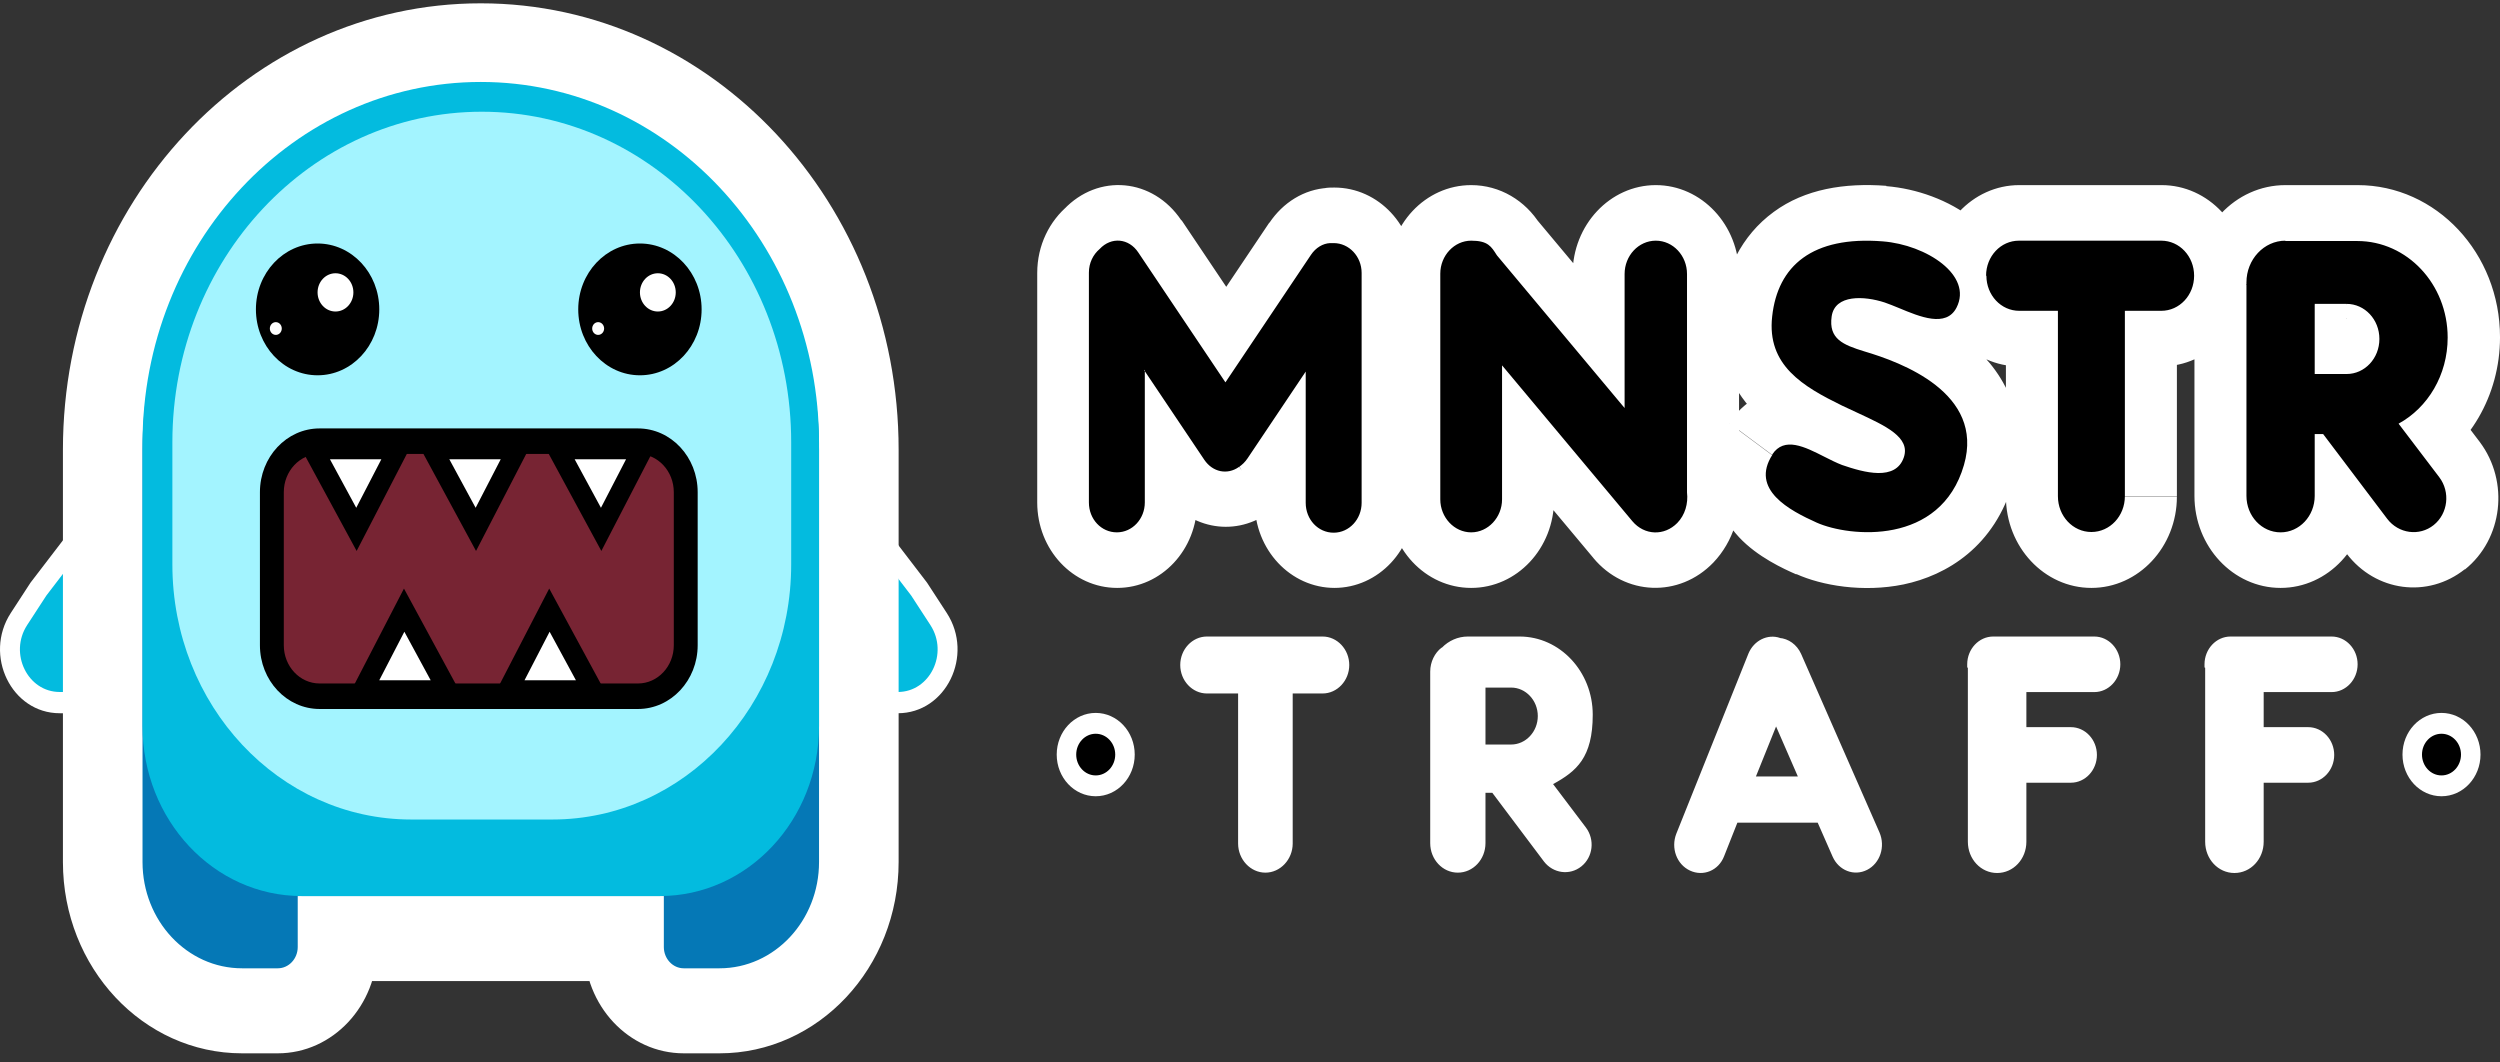 <svg width="200" height="85" viewBox="0 0 200 85" fill="none" xmlns="http://www.w3.org/2000/svg">
<rect x="0" y="0" width="200" height="85" fill="#333333" stroke="none"/>
<path d="M67.591 56.209V39.375L73.528 47.129L75.088 49.526C76.919 52.349 75.041 56.209 71.825 56.209H67.591Z" fill="#03BBDF"/>
<path fill-rule="evenodd" clip-rule="evenodd" d="M66.796 36.993L74.165 46.616L75.743 49.042C77.937 52.424 75.688 57.059 71.826 57.059H66.796V36.993ZM68.387 41.757V55.359H71.826C74.394 55.359 75.902 52.274 74.435 50.011C74.435 50.011 74.435 50.011 74.435 50.01L72.893 47.641L68.387 41.757Z" fill="white"/>
<path d="M9.011 56.209V39.375L3.074 47.129L1.514 49.526C-0.317 52.349 1.561 56.209 4.777 56.209H9.011Z" fill="#03BBDF"/>
<path fill-rule="evenodd" clip-rule="evenodd" d="M9.809 36.993V57.059H4.778C0.916 57.059 -1.332 52.424 0.861 49.042L2.439 46.616L9.809 36.993ZM3.711 47.641L2.169 50.01C2.169 50.011 2.169 50.011 2.169 50.011C0.702 52.274 2.21 55.359 4.778 55.359H8.217V41.757L3.711 47.641Z" fill="white"/>
<path fill-rule="evenodd" clip-rule="evenodd" d="M8.217 35.974C8.217 18.137 21.763 3.666 38.462 3.666C55.16 3.666 68.706 18.137 68.706 35.974V68.962C68.706 75.543 63.724 80.865 57.563 80.865H54.698C52.056 80.865 49.922 78.586 49.922 75.763V75.083H27V75.763C27 78.586 24.867 80.865 22.225 80.865H19.36C13.2 80.865 8.217 75.543 8.217 68.962V35.974Z" fill="#0578B6"/>
<path d="M49.923 75.083H53.107V71.683H49.923V75.083ZM27.001 75.083V71.683H23.818V75.083H27.001ZM38.462 0.266C19.997 0.266 5.034 16.249 5.034 35.974H11.402C11.402 20.007 23.515 7.067 38.462 7.067V0.266ZM71.89 35.974C71.89 16.249 56.927 0.266 38.462 0.266V7.067C53.409 7.067 65.523 20.007 65.523 35.974H71.89ZM71.89 65.731V35.974H65.523V65.731H71.89ZM65.523 65.731V66.581H71.89V65.731H65.523ZM65.523 66.581V68.962H71.89V66.581H65.523ZM65.523 68.962C65.523 73.655 61.957 77.464 57.564 77.464V84.266C65.475 84.266 71.89 77.413 71.89 68.962H65.523ZM57.564 77.464H54.699V84.266H57.564V77.464ZM54.699 77.464C53.823 77.464 53.107 76.699 53.107 75.763H46.74C46.74 80.457 50.305 84.266 54.699 84.266V77.464ZM53.107 75.763V75.083H46.74V75.763H53.107ZM27.001 78.484H49.923V71.683H27.001V78.484ZM30.185 75.763V75.083H23.818V75.763H30.185ZM22.226 84.266C26.619 84.266 30.185 80.457 30.185 75.763H23.818C23.818 76.699 23.101 77.464 22.226 77.464V84.266ZM19.361 84.266H22.226V77.464H19.361V84.266ZM5.034 68.962C5.034 77.413 11.449 84.266 19.361 84.266V77.464C14.967 77.464 11.402 73.655 11.402 68.962H5.034ZM5.034 66.581V68.962H11.402V66.581H5.034ZM5.034 65.731V66.581H11.402V65.731H5.034ZM5.034 35.974V65.731H11.402V35.974H5.034Z" fill="white"/>
<path d="M11.402 35.464C11.402 19.497 23.515 6.557 38.462 6.557C53.409 6.557 65.523 19.497 65.523 35.464V58.079C65.523 65.595 59.824 71.683 52.789 71.683H24.136C17.1 71.683 11.402 65.595 11.402 58.079V35.464Z" fill="#03BBDF"/>
<path d="M13.79 35.379C13.79 20.772 24.869 8.938 38.542 8.938C52.216 8.938 63.295 20.772 63.295 35.379V45.156C63.295 56.43 54.747 65.561 44.193 65.561H32.891C22.338 65.561 13.79 56.43 13.79 45.156V35.379Z" fill="#A3F4FF"/>
<path d="M25.407 30.023C28.133 30.023 30.342 27.663 30.342 24.751C30.342 21.84 28.133 19.48 25.407 19.48C22.682 19.48 20.473 21.84 20.473 24.751C20.473 27.663 22.682 30.023 25.407 30.023Z" fill="black"/>
<path d="M26.838 24.921C27.63 24.921 28.271 24.236 28.271 23.391C28.271 22.546 27.63 21.861 26.838 21.861C26.047 21.861 25.406 22.546 25.406 23.391C25.406 24.236 26.047 24.921 26.838 24.921Z" fill="white"/>
<path d="M22.065 26.792C22.329 26.792 22.542 26.563 22.542 26.282C22.542 26 22.329 25.771 22.065 25.771C21.801 25.771 21.587 26 21.587 26.282C21.587 26.563 21.801 26.792 22.065 26.792Z" fill="white"/>
<path d="M51.194 30.023C53.919 30.023 56.129 27.663 56.129 24.751C56.129 21.84 53.919 19.48 51.194 19.48C48.469 19.48 46.259 21.84 46.259 24.751C46.259 27.663 48.469 30.023 51.194 30.023Z" fill="black"/>
<path d="M52.628 24.921C53.419 24.921 54.06 24.236 54.06 23.391C54.06 22.546 53.419 21.861 52.628 21.861C51.836 21.861 51.195 22.546 51.195 23.391C51.195 24.236 51.836 24.921 52.628 24.921Z" fill="white"/>
<path d="M47.852 26.792C48.116 26.792 48.33 26.563 48.33 26.282C48.33 26 48.116 25.771 47.852 25.771C47.588 25.771 47.375 26 47.375 26.282C47.375 26.563 47.588 26.792 47.852 26.792Z" fill="white"/>
<path d="M51.038 35.294H25.569C23.459 35.294 21.749 37.121 21.749 39.375V51.618C21.749 53.872 23.459 55.699 25.569 55.699H51.038C53.148 55.699 54.859 53.872 54.859 51.618V39.375C54.859 37.121 53.148 35.294 51.038 35.294Z" fill="#772433"/>
<path fill-rule="evenodd" clip-rule="evenodd" d="M25.569 36.314C23.987 36.314 22.704 37.684 22.704 39.375V51.618C22.704 53.308 23.987 54.678 25.569 54.678H51.038C52.621 54.678 53.904 53.308 53.904 51.618V39.375C53.904 37.684 52.621 36.314 51.038 36.314H25.569ZM20.794 39.375C20.794 36.557 22.932 34.274 25.569 34.274H51.038C53.676 34.274 55.814 36.557 55.814 39.375V51.618C55.814 54.435 53.676 56.719 51.038 56.719H25.569C22.932 56.719 20.794 54.435 20.794 51.618V39.375Z" fill="black"/>
<path d="M28.514 42.35L25.012 35.889H31.857L28.514 42.35Z" fill="white"/>
<path fill-rule="evenodd" clip-rule="evenodd" d="M23.633 35.039H33.207L28.531 44.077L23.633 35.039ZM26.394 36.739L28.499 40.624L30.509 36.739H26.394Z" fill="black"/>
<path d="M32.333 48.812L35.834 55.274H28.99L32.333 48.812Z" fill="white"/>
<path fill-rule="evenodd" clip-rule="evenodd" d="M32.317 47.085L37.216 56.124H27.641L32.317 47.085ZM32.349 50.539L30.34 54.423H34.455L32.349 50.539Z" fill="black"/>
<path d="M43.953 48.812L47.455 55.274H40.611L43.953 48.812Z" fill="white"/>
<path fill-rule="evenodd" clip-rule="evenodd" d="M43.937 47.085L48.836 56.124H39.261L43.937 47.085ZM43.969 50.539L41.96 54.423H46.075L43.969 50.539Z" fill="black"/>
<path d="M38.064 42.35L34.562 35.889H41.407L38.064 42.35Z" fill="white"/>
<path fill-rule="evenodd" clip-rule="evenodd" d="M33.184 35.039H42.758L38.082 44.077L33.184 35.039ZM35.944 36.739L38.05 40.624L40.059 36.739H35.944Z" fill="black"/>
<path d="M48.094 42.35L44.592 35.889H51.437L48.094 42.35Z" fill="white"/>
<path fill-rule="evenodd" clip-rule="evenodd" d="M43.21 35.039H52.784L48.108 44.077L43.21 35.039ZM45.971 36.739L48.076 40.624L50.086 36.739H45.971Z" fill="black"/>
<path d="M164.634 24.865H168.795V20.421H164.634V24.865ZM169.991 24.865V20.421H165.83V24.865H169.991ZM91.585 29.588L94.966 27.004L87.425 15.754V29.588H91.585ZM87.997 19.948L90.545 23.476L90.753 23.309L90.935 23.115L87.997 19.976V19.948ZM98.087 30.616L94.706 33.199L98.087 38.255L101.467 33.199L98.087 30.616ZM106.46 19.448L106.72 23.893H106.85H106.98L106.46 19.476V19.448ZM104.536 29.699H108.697V15.865L101.155 27.115L104.536 29.699ZM99.153 37.338L97.124 33.477L96.995 33.56L96.865 33.643L99.153 37.338ZM119.749 20.421L116.29 22.893L116.446 23.143L116.628 23.365L119.723 20.393L119.749 20.421ZM129.969 32.643L126.874 35.616L134.13 44.311V32.671H129.969V32.643ZM134.962 39.394H130.801V39.949C130.827 39.949 134.962 39.394 134.962 39.394ZM120.165 29.227L123.26 26.254L116.004 17.559V29.199H120.165V29.227ZM185.178 34.727V30.282H181.017V34.727H185.178ZM185.854 34.727L189.079 31.921L187.83 30.282H185.854V34.727ZM191.913 33.866L190.015 29.921L185.464 32.421L188.689 36.671L191.913 33.866ZM185.178 29.949H181.017V34.394H185.178V29.949ZM185.178 24.31V19.865H181.017V24.31H185.178ZM147.73 32.532C147.132 32.227 145.754 31.477 144.324 31.227C143.518 31.088 142.451 31.032 141.281 31.449C140.059 31.893 139.071 32.727 138.343 33.838L145.182 38.922C145.078 39.088 144.922 39.283 144.688 39.477C144.454 39.672 144.194 39.81 143.934 39.922C143.414 40.116 143.024 40.06 142.972 40.033C142.92 40.033 142.972 40.033 143.232 40.144C143.492 40.255 143.752 40.394 144.168 40.588L147.757 32.56L147.73 32.532ZM148.667 32.977C148.537 32.921 148.303 32.81 147.73 32.532L144.142 40.56C144.584 40.783 145.338 41.172 146.066 41.449L148.667 33.005V32.977ZM148.407 35.088C148.485 34.838 148.641 34.532 148.875 34.255C149.109 33.977 149.369 33.755 149.629 33.616C150.097 33.366 150.383 33.393 150.305 33.393C150.253 33.393 150.071 33.393 149.733 33.282C149.421 33.199 149.057 33.088 148.667 32.949L146.066 41.394C146.95 41.699 148.589 42.227 150.227 42.255C151.085 42.255 152.255 42.144 153.426 41.505C154.726 40.81 155.714 39.616 156.234 38.06L148.407 35.032V35.088ZM146.976 37.116C147.548 37.394 147.991 37.588 148.381 37.782C148.771 38.005 148.953 38.116 149.031 38.171C149.109 38.227 148.797 38.005 148.511 37.421C148.355 37.088 148.251 36.671 148.225 36.227C148.225 35.755 148.277 35.366 148.381 35.088L156.208 38.116C156.702 36.616 156.65 35.032 156 33.588C155.428 32.338 154.57 31.504 153.946 31.032C152.775 30.116 151.189 29.393 150.253 28.977L146.95 37.144L146.976 37.116ZM145.624 36.477C146.092 36.699 146.56 36.921 146.976 37.116L150.279 28.949C149.863 28.754 149.473 28.588 149.109 28.393L145.624 36.477ZM137.641 24.81C137.25 28.282 138.447 31.004 140.345 32.977C141.983 34.671 144.116 35.755 145.624 36.505L149.109 28.421C147.496 27.643 146.638 27.115 146.144 26.587C145.962 26.393 145.936 26.31 145.91 26.282C145.91 26.282 145.91 26.254 145.91 26.171C145.91 26.115 145.91 26.004 145.91 25.81L137.641 24.782V24.81ZM150.903 14.865C147.574 14.615 144.402 15.115 141.905 16.948C139.279 18.865 137.953 21.754 137.641 24.81L145.91 25.837C146.014 24.837 146.326 24.504 146.586 24.31C146.976 24.032 148.017 23.56 150.305 23.754L150.903 14.892V14.865ZM160.135 26.782C161.071 24.976 161.175 22.948 160.525 21.143C159.927 19.504 158.861 18.337 157.872 17.559C155.922 16.004 153.322 15.087 150.903 14.892L150.305 23.754C150.799 23.782 151.319 23.921 151.813 24.087C152.307 24.282 152.671 24.476 152.854 24.643C153.088 24.837 152.906 24.782 152.749 24.337C152.671 24.087 152.593 23.754 152.619 23.365C152.619 22.976 152.749 22.671 152.854 22.476L160.135 26.782ZM150.357 28.782C151.059 29.088 152.515 29.727 153.998 29.921C154.778 30.032 155.896 30.032 157.066 29.588C158.341 29.088 159.433 28.115 160.109 26.782L152.827 22.476C152.932 22.254 153.114 22.004 153.4 21.754C153.66 21.504 153.946 21.337 154.206 21.254C154.466 21.143 154.674 21.115 154.804 21.115C154.856 21.115 154.908 21.115 154.934 21.115C154.934 21.115 154.934 21.115 154.96 21.115C154.96 21.115 154.96 21.115 154.934 21.115C154.934 21.115 154.882 21.115 154.83 21.115C154.726 21.115 154.622 21.059 154.466 21.004C154.154 20.893 153.816 20.754 153.374 20.559L150.331 28.838L150.357 28.782ZM149.525 28.449C149.681 28.504 149.915 28.588 150.357 28.782L153.4 20.504C153.036 20.337 152.489 20.115 151.969 19.948L149.499 28.449H149.525ZM150.617 26.032C150.565 26.31 150.461 26.671 150.279 27.032C150.071 27.393 149.837 27.671 149.577 27.865C149.109 28.254 148.719 28.31 148.693 28.31C148.641 28.31 148.719 28.31 148.927 28.31C149.109 28.31 149.317 28.393 149.525 28.449L151.995 19.948C150.851 19.559 149.213 19.226 147.548 19.476C146.69 19.615 145.572 19.921 144.532 20.782C143.388 21.698 142.633 23.059 142.399 24.615L150.617 26.032ZM150.253 23.837C149.863 23.726 149.629 23.643 149.499 23.587C149.369 23.532 149.499 23.587 149.707 23.754C149.967 24.004 150.305 24.393 150.513 25.004C150.695 25.56 150.643 25.949 150.643 26.032L142.425 24.615C142.269 25.587 142.269 26.726 142.659 27.893C143.05 29.088 143.726 30.004 144.48 30.643C145.728 31.727 147.314 32.171 148.069 32.393L150.279 23.81L150.253 23.837ZM161.071 38.505C161.773 36.088 161.643 33.755 160.759 31.643C159.927 29.671 158.575 28.227 157.3 27.226C154.804 25.282 151.787 24.282 150.253 23.81L148.043 32.393C149.421 32.81 151.189 33.449 152.359 34.394C152.906 34.838 153.114 35.144 153.166 35.282C153.166 35.282 153.27 35.421 153.114 35.921L161.071 38.533V38.505ZM143.7 45.922C145.728 46.839 149.031 47.422 152.281 46.755C155.74 46.033 159.589 43.727 161.071 38.505L153.114 35.894C152.749 37.144 152.021 37.755 150.695 38.005C149.161 38.31 147.522 37.977 146.924 37.699L143.7 45.894V45.922ZM138.369 33.838C137.458 35.227 136.886 36.977 137.146 38.922C137.406 40.783 138.317 42.116 139.123 42.977C140.605 44.561 142.685 45.505 143.7 45.95L146.924 37.755C146.43 37.532 145.962 37.31 145.598 37.088C145.182 36.838 145.026 36.699 144.974 36.671C144.948 36.644 145.286 36.977 145.364 37.699C145.468 38.505 145.182 38.977 145.182 38.949L138.343 33.866L138.369 33.838ZM161.539 20.421C162.371 20.421 163.074 21.143 163.074 22.059H154.752C154.752 26.06 157.794 29.31 161.539 29.31V20.421ZM164.634 20.421H161.539V29.31H164.634V20.421ZM168.795 39.727V24.893H160.473V39.727H168.795ZM167.312 38.144C168.119 38.144 168.795 38.838 168.795 39.727H160.473C160.473 43.755 163.542 47.033 167.312 47.033V38.144ZM165.83 39.727C165.83 38.866 166.48 38.144 167.312 38.144V47.033C171.083 47.033 174.152 43.755 174.152 39.727H165.83ZM165.83 24.865V39.699H174.152V24.865H165.83ZM172.929 20.421H170.017V29.31H172.929V20.421ZM171.395 22.059C171.395 21.171 172.071 20.421 172.929 20.421V29.31C176.674 29.31 179.717 26.06 179.717 22.059H171.395ZM172.929 23.698C172.097 23.698 171.395 22.976 171.395 22.059H179.717C179.717 18.059 176.674 14.809 172.929 14.809V23.698ZM161.539 23.698H172.929V14.809H161.539V23.698ZM163.074 22.059C163.074 22.948 162.397 23.698 161.539 23.698V14.809C157.794 14.809 154.752 18.059 154.752 22.059H163.074ZM95.746 40.199V29.588H87.425V40.199H95.746ZM89.375 47.033C92.912 47.033 95.772 43.977 95.772 40.199H87.451C87.451 39.06 88.309 38.144 89.375 38.144V47.033ZM82.978 40.199C82.978 43.977 85.838 47.033 89.375 47.033V38.144C90.441 38.144 91.299 39.06 91.299 40.199H82.978ZM82.978 21.837V40.227H91.299V21.837H82.978ZM85.474 16.42C83.966 17.67 82.978 19.615 82.978 21.837H91.299C91.299 22.504 90.987 23.087 90.545 23.476L85.474 16.448V16.42ZM85.11 16.754C85.11 16.754 85.084 16.781 85.058 16.809L90.935 23.087L85.11 16.754ZM94.498 17.615C92.236 14.254 87.867 13.837 85.11 16.754L90.935 23.087C90.597 23.448 89.999 23.754 89.271 23.698C88.543 23.643 88.023 23.226 87.737 22.809L94.498 17.643V17.615ZM101.493 28.004L94.524 17.615L87.763 22.782L94.732 33.171L101.493 28.004ZM101.545 17.809L94.706 28.004L101.467 33.171L108.307 22.976L101.545 17.809ZM106.226 15.031C104.328 15.142 102.638 16.198 101.545 17.837L108.307 23.004C108.021 23.448 107.449 23.865 106.72 23.893L106.226 15.031ZM106.746 15.004C106.486 15.004 106.2 15.004 105.94 15.059L106.98 23.865C106.902 23.865 106.824 23.865 106.746 23.865V14.976V15.004ZM113.144 21.837C113.144 18.059 110.283 15.004 106.746 15.004V23.893C105.68 23.893 104.822 22.976 104.822 21.837H113.144ZM113.144 40.199V21.809H104.822V40.199H113.144ZM106.746 47.033C110.283 47.033 113.144 43.977 113.144 40.199H104.822C104.822 39.06 105.68 38.144 106.746 38.144V47.033ZM100.375 40.199C100.375 43.977 103.236 47.033 106.772 47.033V38.144C107.839 38.144 108.697 39.06 108.697 40.199H100.375ZM100.375 29.699V40.199H108.697V29.699H100.375ZM103.236 39.227L107.891 32.282L101.129 27.115L96.474 34.06L103.236 39.227ZM101.181 41.199C101.987 40.699 102.69 40.033 103.236 39.227L96.474 34.06C96.604 33.866 96.812 33.643 97.124 33.449L101.207 41.199H101.181ZM93.016 39.338C94.966 42.227 98.607 43.033 101.441 41.06L96.865 33.643C97.281 33.338 97.879 33.199 98.477 33.31C99.101 33.449 99.543 33.81 99.777 34.171L93.016 39.338ZM88.205 32.171L93.016 39.338L99.777 34.171L94.966 27.004L88.205 32.171ZM117.695 14.809C114.028 14.809 111.063 17.976 111.063 21.893H119.385C119.385 22.893 118.631 23.698 117.695 23.698V14.809ZM123.208 17.948C122.037 16.059 120.009 14.809 117.695 14.809V23.698C117.096 23.698 116.576 23.365 116.29 22.893L123.208 17.948ZM133.064 29.671L122.844 17.448L116.628 23.365L126.848 35.588L133.064 29.671ZM125.808 21.921V32.643H134.13V21.921H125.808ZM132.465 14.809C128.799 14.809 125.808 18.004 125.808 21.921H134.13C134.13 22.893 133.376 23.698 132.465 23.698V14.809ZM139.123 21.921C139.123 18.004 136.132 14.809 132.465 14.809V23.698C131.555 23.698 130.801 22.893 130.801 21.921H139.123ZM139.123 39.394V21.921H130.801V39.394H139.123ZM137.068 45.005C138.681 43.311 139.357 40.977 139.097 38.81L130.827 39.922C130.775 39.505 130.905 39.005 131.269 38.616L137.068 45.005ZM127.472 44.644C129.995 47.672 134.338 47.839 137.068 45.005L131.269 38.616C131.945 37.921 133.064 37.977 133.688 38.699L127.472 44.616V44.644ZM117.07 32.199L127.499 44.672L133.714 38.755L123.286 26.282L117.07 32.199ZM124.326 39.949V29.227H116.004V39.949H124.326ZM117.695 47.033C121.361 47.033 124.326 43.866 124.326 39.949H116.004C116.004 38.949 116.758 38.144 117.695 38.144V47.033ZM111.063 39.949C111.063 43.866 114.028 47.033 117.695 47.033V38.144C118.631 38.144 119.385 38.949 119.385 39.949H111.063ZM111.063 21.893V39.949H119.385V21.893H111.063ZM183.878 22.587C183.878 23.198 183.41 23.698 182.837 23.698V14.809C178.807 14.809 175.556 18.282 175.556 22.587H183.878ZM183.878 22.726V22.587H175.556V22.726H183.878ZM183.878 29.171V22.754H175.556V29.171H183.878ZM183.878 39.672V29.171H175.556V39.672H183.878ZM182.447 38.144C183.228 38.144 183.878 38.838 183.878 39.672H175.556C175.556 43.727 178.651 47.033 182.447 47.033V38.144ZM181.017 39.672C181.017 38.838 181.667 38.144 182.447 38.144V47.033C186.244 47.033 189.339 43.727 189.339 39.672H181.017ZM181.017 34.727V39.672H189.339V34.727H181.017ZM185.854 30.282H185.178V39.172H185.854V30.282ZM194.202 38.699L189.079 31.921L182.603 37.505L187.726 44.283L194.202 38.699ZM192.199 38.421C192.849 37.921 193.708 38.032 194.202 38.699L187.726 44.283C190.041 47.339 194.228 47.894 197.192 45.533L192.199 38.421ZM191.913 40.949C191.341 40.199 191.471 39.033 192.199 38.449L197.192 45.561C200.235 43.116 200.755 38.533 198.388 35.366L191.913 40.949ZM188.663 36.671L191.913 40.949L198.388 35.366L195.138 31.088L188.663 36.671ZM191.679 26.976C191.679 28.254 191.003 29.365 190.015 29.893L193.812 37.81C197.478 35.81 200.001 31.699 200.001 26.976H191.679ZM188.611 23.698C190.301 23.698 191.679 25.171 191.679 26.976H200.001C200.001 20.254 194.904 14.809 188.611 14.809V23.698ZM182.837 23.698H188.611V14.809H182.837V23.698ZM189.339 29.949V24.337H181.017V29.949H189.339ZM187.752 25.504H185.204V34.394H187.752V25.504ZM186.218 27.115C186.218 26.226 186.894 25.476 187.752 25.476V34.366C191.497 34.366 194.54 31.116 194.54 27.115H186.218ZM187.752 28.754C186.92 28.754 186.218 28.032 186.218 27.115H194.54C194.54 23.115 191.497 19.865 187.752 19.865V28.754ZM185.178 28.754H187.726V19.865H185.178V28.754Z" fill="white"/>
<path fill-rule="evenodd" clip-rule="evenodd" d="M141.774 36.366C142.737 34.893 144.401 35.755 145.935 36.532C146.429 36.782 146.923 37.032 147.365 37.199C149.134 37.81 151.656 38.505 152.306 36.588C152.853 34.977 150.824 34.06 148.614 33.032C148.198 32.838 147.782 32.643 147.365 32.449C144.245 30.921 141.332 29.227 141.774 25.31C142.216 21.254 144.999 18.865 150.616 19.309C154.127 19.587 157.846 22.032 156.519 24.615C155.687 26.226 153.581 25.337 151.916 24.643C151.5 24.476 151.11 24.31 150.772 24.198C149.16 23.671 146.793 23.532 146.533 25.31C146.273 27.115 147.443 27.587 149.16 28.115C152.072 28.977 158.782 31.421 157.117 37.199C155.245 43.672 147.964 42.977 145.337 41.81C143.179 40.838 139.98 39.171 141.8 36.366H141.774ZM158.912 22.059C158.912 23.615 160.082 24.865 161.538 24.865H164.633V39.699C164.633 41.283 165.829 42.56 167.311 42.56C168.794 42.56 169.99 41.283 169.99 39.699V24.865H172.902C174.359 24.865 175.529 23.615 175.529 22.059C175.529 20.504 174.359 19.254 172.902 19.254H161.512C160.056 19.254 158.886 20.504 158.886 22.059H158.912ZM91.585 29.588V40.199C91.585 41.505 90.596 42.588 89.348 42.588C88.1 42.588 87.112 41.533 87.112 40.199V21.809C87.112 21.032 87.45 20.365 87.97 19.921C88.906 18.92 90.31 19.059 91.064 20.198L98.034 30.588L104.873 20.393C105.263 19.809 105.835 19.476 106.407 19.448C106.511 19.448 106.589 19.448 106.693 19.448C107.916 19.448 108.93 20.504 108.93 21.837V40.227C108.93 41.533 107.942 42.616 106.693 42.616C105.445 42.616 104.457 41.56 104.457 40.227V29.727L99.802 36.671C99.594 36.977 99.36 37.199 99.1 37.366C98.19 38.005 97.019 37.782 96.343 36.782L91.532 29.615L91.585 29.588ZM115.223 21.893C115.223 20.448 116.341 19.254 117.694 19.254C119.046 19.254 119.306 19.726 119.748 20.421L129.968 32.643V21.921C129.968 20.448 131.086 19.254 132.465 19.254C133.843 19.254 134.961 20.448 134.961 21.921V39.394C135.065 40.283 134.805 41.199 134.181 41.838C133.141 42.894 131.554 42.838 130.592 41.699L120.164 29.227V39.949C120.164 41.394 119.046 42.588 117.694 42.588C116.341 42.588 115.223 41.394 115.223 39.949V21.893ZM182.836 19.254C181.12 19.254 179.716 20.754 179.716 22.587V39.672C179.716 41.283 180.938 42.588 182.446 42.588C183.955 42.588 185.177 41.283 185.177 39.672V34.727H185.853L190.976 41.505C191.886 42.699 193.551 42.922 194.695 42.005C195.839 41.088 196.047 39.366 195.137 38.171L191.886 33.893C194.227 32.616 195.813 30.004 195.813 27.004C195.813 22.726 192.562 19.282 188.584 19.282H182.81L182.836 19.254ZM185.177 24.31V29.921H187.725C189.182 29.921 190.352 28.671 190.352 27.115C190.352 25.56 189.182 24.31 187.725 24.31H185.177Z" fill="black"/>
<path fill-rule="evenodd" clip-rule="evenodd" d="M142.398 51.033C141.41 50.7 140.318 51.228 139.876 52.283L134.103 66.701C133.66 67.84 134.129 69.145 135.195 69.645C136.261 70.145 137.483 69.645 137.925 68.506L138.991 65.812H145.415L146.611 68.534C147.105 69.645 148.327 70.118 149.368 69.59C150.408 69.062 150.85 67.729 150.356 66.59L144.088 52.311C143.75 51.561 143.074 51.089 142.346 51.033H142.398ZM143.828 62.117H140.474L142.086 58.117L143.828 62.117ZM157.377 53.395C157.377 53.311 157.377 53.228 157.377 53.145C157.377 51.922 158.313 50.922 159.458 50.922H167.545C168.689 50.922 169.626 51.922 169.626 53.145C169.626 54.367 168.689 55.367 167.545 55.367H162.11V58.172H165.673C166.817 58.172 167.753 59.172 167.753 60.395C167.753 61.617 166.817 62.617 165.673 62.617H162.11V67.34C162.11 68.729 161.07 69.84 159.77 69.84C158.469 69.84 157.429 68.729 157.429 67.34V53.7C157.429 53.617 157.429 53.506 157.429 53.422L157.377 53.395ZM176.361 53.395C176.361 53.311 176.361 53.228 176.361 53.145C176.361 51.922 177.297 50.922 178.441 50.922H186.529C187.673 50.922 188.609 51.922 188.609 53.145C188.609 54.367 187.673 55.367 186.529 55.367H181.094V58.172H184.656C185.801 58.172 186.737 59.172 186.737 60.395C186.737 61.617 185.801 62.617 184.656 62.617H181.094V67.34C181.094 68.729 180.054 69.84 178.753 69.84C177.453 69.84 176.413 68.729 176.413 67.34V53.7C176.413 53.617 176.413 53.506 176.413 53.422L176.361 53.395ZM115.353 51.811C115.899 51.255 116.627 50.922 117.433 50.922H121.568C124.793 50.922 127.419 53.728 127.419 57.172C127.419 60.617 126.119 61.7 124.247 62.728L126.873 66.201C127.601 67.173 127.445 68.562 126.509 69.312C125.573 70.062 124.247 69.868 123.518 68.923L119.384 63.423H118.838V67.451C118.838 68.756 117.849 69.812 116.627 69.812C115.405 69.812 114.417 68.756 114.417 67.451V53.728C114.417 52.95 114.781 52.228 115.327 51.811H115.353ZM118.838 59.562V55.006H120.892C122.062 55.006 123.024 56.033 123.024 57.284C123.024 58.534 122.062 59.562 120.892 59.562H118.838ZM96.551 55.478C95.381 55.478 94.419 54.45 94.419 53.2C94.419 51.95 95.381 50.922 96.551 50.922H105.809C106.979 50.922 107.941 51.95 107.941 53.2C107.941 54.45 106.979 55.478 105.809 55.478H103.416V67.478C103.416 68.756 102.428 69.812 101.232 69.812C100.036 69.812 99.048 68.756 99.048 67.478V55.478H96.525H96.551Z" fill="white"/>
<path d="M87.658 62.867C88.951 62.867 89.999 61.748 89.999 60.367C89.999 58.986 88.951 57.867 87.658 57.867C86.366 57.867 85.318 58.986 85.318 60.367C85.318 61.748 86.366 62.867 87.658 62.867Z" fill="black"/>
<path fill-rule="evenodd" clip-rule="evenodd" d="M87.658 58.7C86.796 58.7 86.097 59.447 86.097 60.367C86.097 61.288 86.796 62.034 87.658 62.034C88.519 62.034 89.218 61.288 89.218 60.367C89.218 59.447 88.519 58.7 87.658 58.7ZM84.537 60.367C84.537 58.526 85.934 57.033 87.658 57.033C89.381 57.033 90.778 58.526 90.778 60.367C90.778 62.208 89.381 63.7 87.658 63.7C85.934 63.7 84.537 62.208 84.537 60.367Z" fill="white"/>
<path d="M195.318 62.867C196.611 62.867 197.659 61.748 197.659 60.367C197.659 58.986 196.611 57.867 195.318 57.867C194.026 57.867 192.978 58.986 192.978 60.367C192.978 61.748 194.026 62.867 195.318 62.867Z" fill="black"/>
<path fill-rule="evenodd" clip-rule="evenodd" d="M195.32 58.7C194.458 58.7 193.759 59.447 193.759 60.367C193.759 61.288 194.458 62.034 195.32 62.034C196.181 62.034 196.88 61.288 196.88 60.367C196.88 59.447 196.181 58.7 195.32 58.7ZM192.199 60.367C192.199 58.526 193.596 57.033 195.32 57.033C197.043 57.033 198.44 58.526 198.44 60.367C198.44 62.208 197.043 63.7 195.32 63.7C193.596 63.7 192.199 62.208 192.199 60.367Z" fill="white"/>
</svg>

